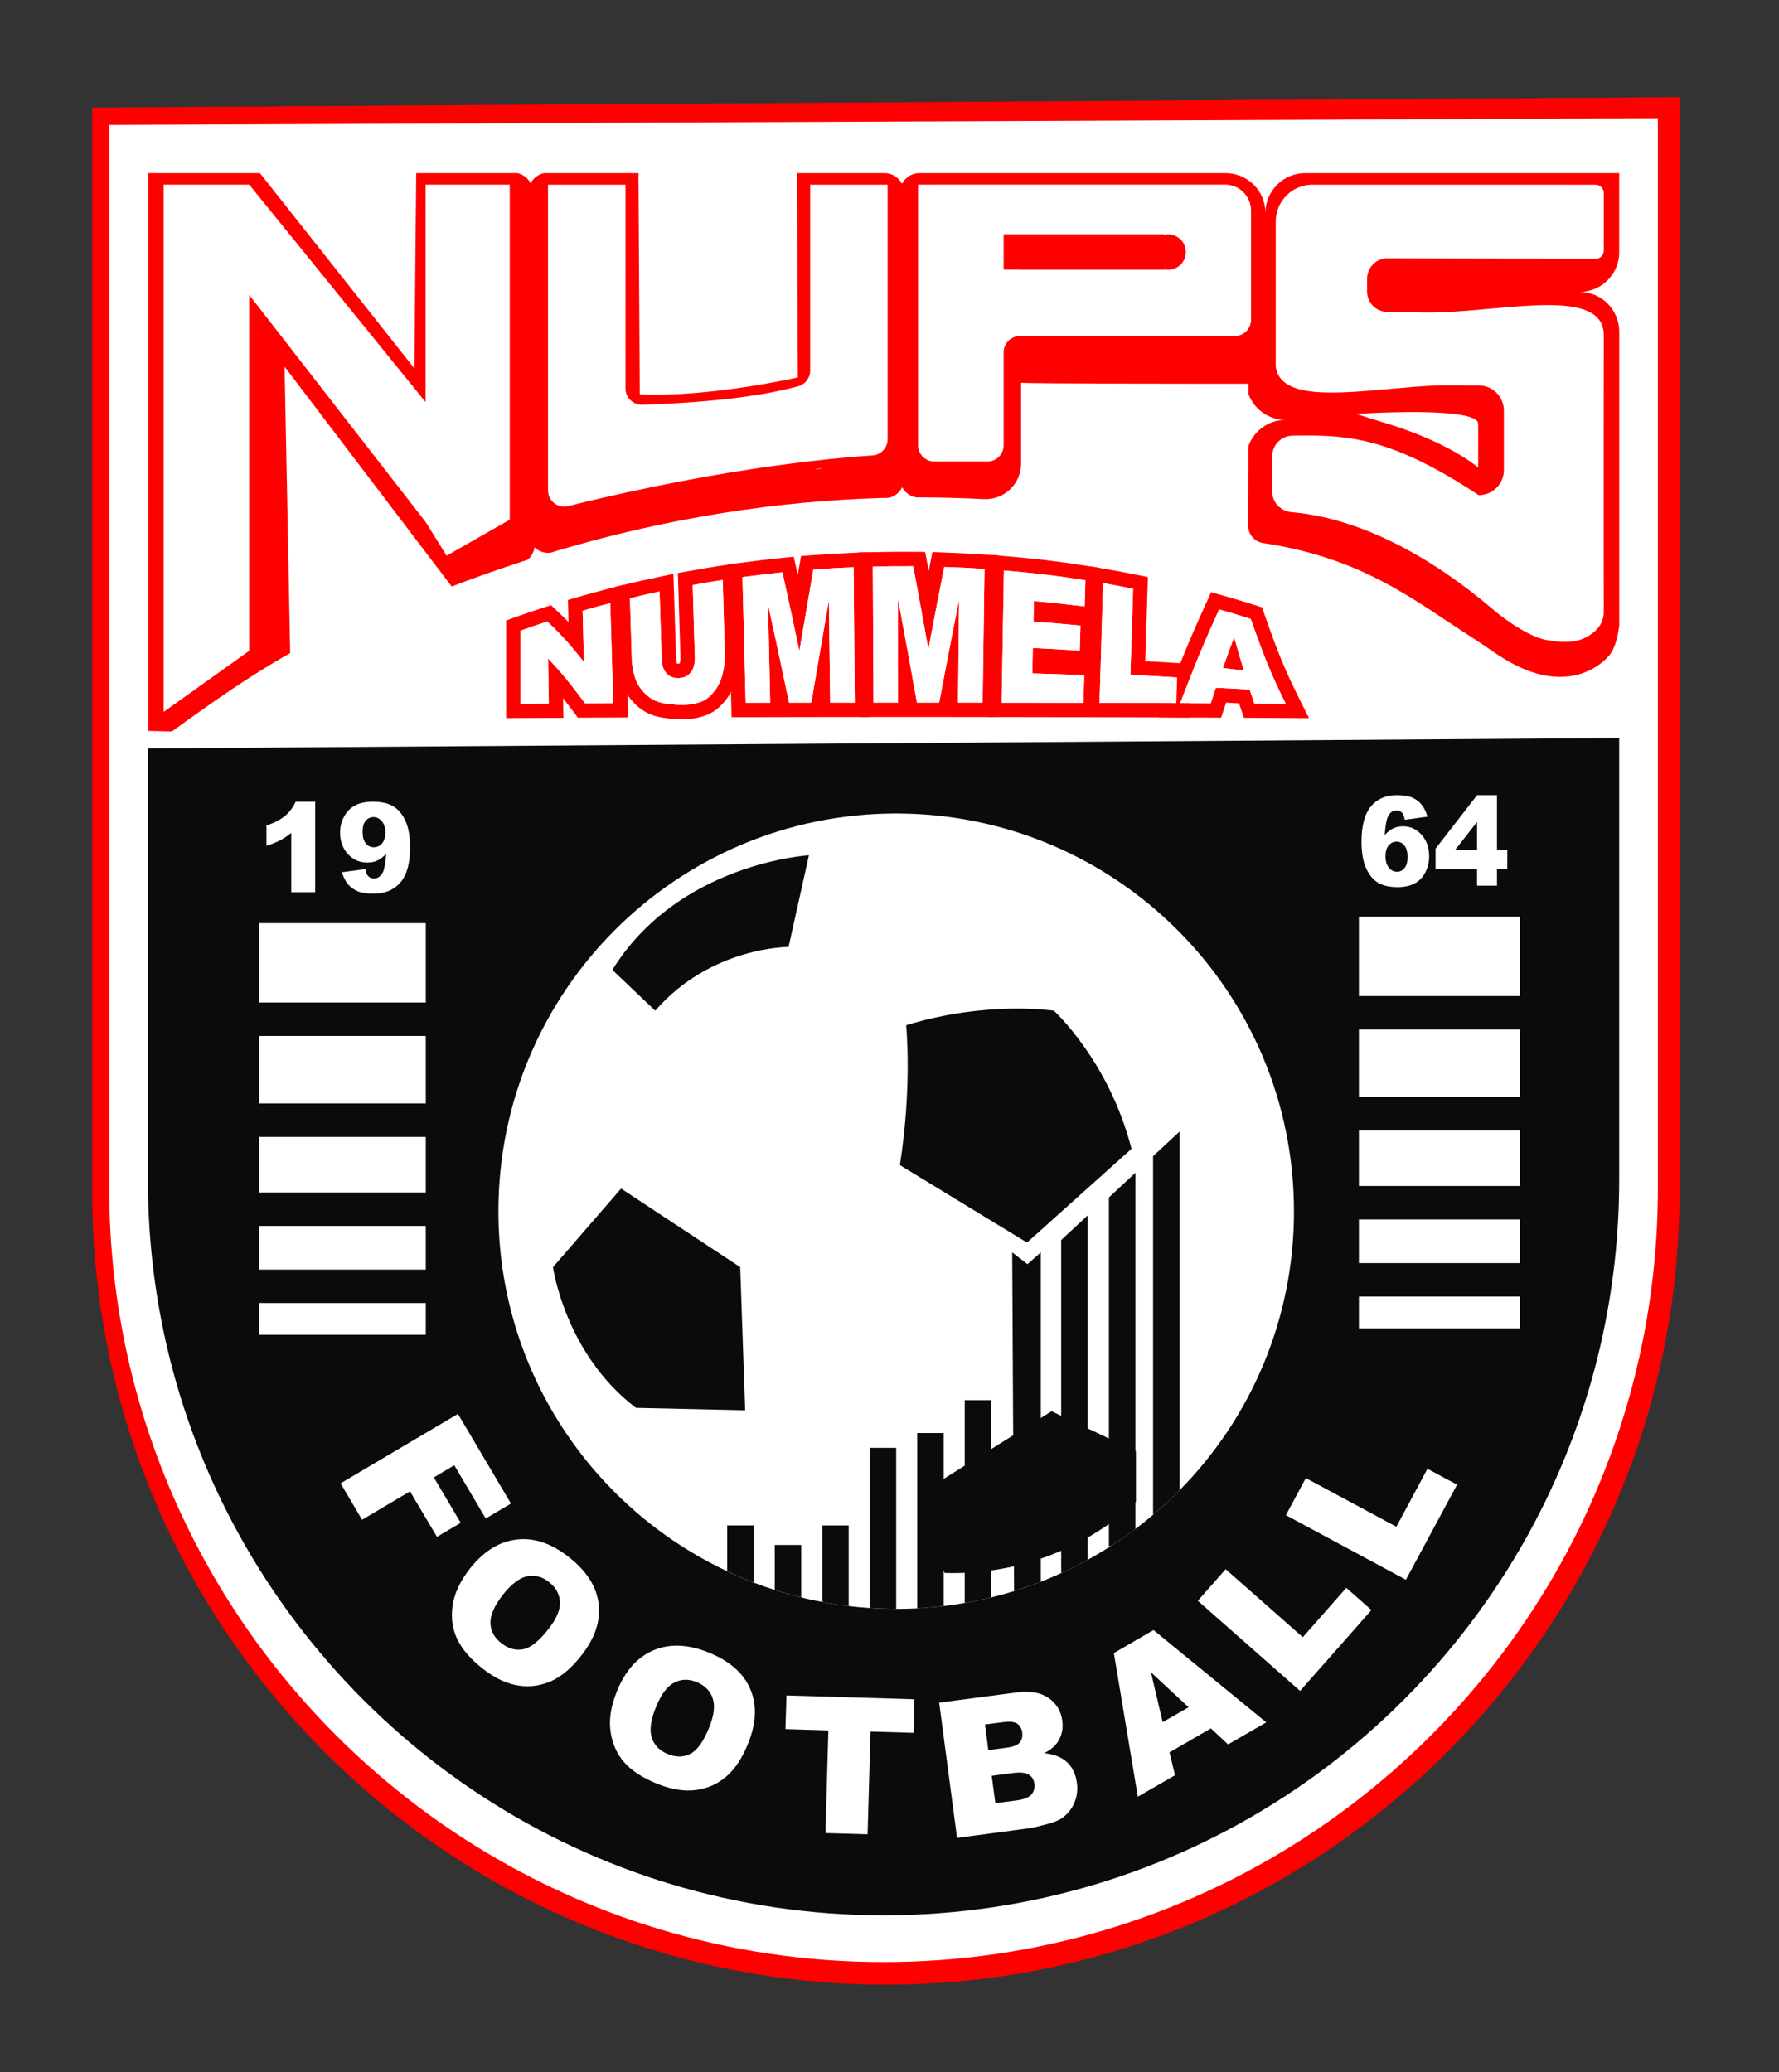 <?xml version="1.0" encoding="UTF-8"?>
<svg id="Layer_1" data-name="Layer 1" xmlns="http://www.w3.org/2000/svg" xmlns:xlink="http://www.w3.org/1999/xlink" viewBox="0 0 982.96 1145.13">
  <rect x="0" y="0" width="982.96" height="1145.13" fill="#333333" stroke="none"/>
  <defs>
    <style>
      .cls-1 {
        clip-path: url(#clippath);
      }

      .cls-2 {
        fill: none;
      }

      .cls-2, .cls-3, .cls-4, .cls-5 {
        stroke-width: 0px;
      }

      .cls-3 {
        fill: #0b0b0a;
      }

      .cls-4 {
        fill: #fff;
      }

      .cls-5 {
        fill: red;
      }
    </style>
    <clipPath id="clippath">
      <rect class="cls-2" width="982.96" height="1145.13"/>
    </clipPath>
  </defs>
  <g class="cls-1">
    <g>
      <g>
        <path class="cls-5" d="M928.03,53.69v604.44c0,66.02-14.56,128.64-40.73,184.77-69.72,149.87-221.62,253.8-397.8,253.8s-328.08-103.93-397.84-253.8c-26.15-56.13-40.74-118.75-40.74-184.77V59.44l877.11-5.75Z"/>
        <path class="cls-4" d="M916.05,65.33v591c0,64.41-14.25,125.54-39.73,180.31-68.05,146.19-216.22,247.57-388.11,247.57s-320.1-101.38-388.11-247.57c-25.52-54.77-39.77-115.89-39.77-180.31V69.06l855.71-3.73Z"/>
        <path class="cls-3" d="M894.66,407.81v244.09c0,61.18-13.52,119.24-37.74,171.27-64.65,138.92-205.41,235.19-368.73,235.19s-304.08-96.27-368.73-235.19c-24.22-52.03-37.74-110.09-37.74-171.27v-238.33l812.93-5.76Z"/>
        <g>
          <g>
            <path class="cls-4" d="M268.38,839.09l13.94-8.24-29.29-49.55-64.85,38.37,11.88,20.13,26.48-15.7,14.91,25.13,13.11-7.76-14.86-25.08,11.31-6.71,17.36,29.42Z"/>
            <path class="cls-4" d="M330.73,886.01c-1.18-9.47-6.75-18.07-16.66-25.78-9.65-7.54-19.25-10.7-28.85-9.47-9.65,1.18-18.24,6.62-25.78,16.31-5.39,6.97-8.55,13.81-9.43,20.57-.88,6.75.04,12.89,2.81,18.46,2.72,5.53,7.41,10.92,14.12,16.14,6.62,5.17,13.07,8.2,19.43,9.16,6.36.97,12.41.13,18.24-2.46,5.79-2.63,11.4-7.41,16.79-14.38,7.45-9.56,10.57-19.07,9.34-28.55ZM303.19,900c-5.17,6.67-9.82,10.44-13.99,11.31-4.17.88-8.2-.22-12.15-3.29-3.86-2.98-5.88-6.67-6.05-11.01-.18-4.38,2.06-9.56,6.71-15.57,4.74-6.05,9.25-9.51,13.51-10.39,4.3-.83,8.29.18,11.97,3.03,3.9,3.03,5.96,6.71,6.18,11.05.26,4.34-1.8,9.3-6.18,14.86Z"/>
            <path class="cls-4" d="M414.52,933.24c-3.77-8.77-11.49-15.48-23.15-20.17-11.36-4.56-21.49-4.91-30.39-1.1-8.9,3.82-15.65,11.4-20.21,22.85-3.29,8.16-4.43,15.61-3.38,22.32,1.01,6.71,3.64,12.37,7.76,16.97,4.17,4.6,10.22,8.46,18.07,11.62,7.76,3.11,14.82,4.25,21.22,3.42,6.36-.79,11.97-3.29,16.79-7.41,4.87-4.12,8.9-10.26,12.19-18.46,4.52-11.23,4.87-21.27,1.1-30.04ZM391.94,954.33c-3.11,7.85-6.58,12.76-10.35,14.73-3.73,2.02-7.94,2.06-12.58.22-4.52-1.84-7.45-4.78-8.86-8.95-1.36-4.12-.66-9.73,2.19-16.79,2.85-7.1,6.18-11.66,10.09-13.68,3.86-2.06,7.98-2.19,12.32-.44,4.56,1.84,7.59,4.78,8.99,8.9,1.45,4.08.83,9.43-1.8,16.01Z"/>
            <path class="cls-4" d="M434.56,936.88l-.57,18.59,23.72.75-1.62,56.7,23.28.66,1.62-56.74,23.77.7.48-18.55-70.68-2.11Z"/>
            <path class="cls-4" d="M595.01,985.2c-.61-4.74-2.41-8.55-5.35-11.36-2.94-2.81-7.19-4.47-12.72-5.09,3.38-1.67,5.83-3.68,7.41-6.05,2.32-3.51,3.2-7.45,2.59-11.88-.66-5.26-3.2-9.43-7.5-12.5-4.34-3.03-10.09-4.08-17.32-3.16l-43.19,5.7,9.87,74.72,39.86-5.31c1.67-.22,5.09-1.01,10.22-2.37,3.81-1.01,6.62-2.24,8.42-3.6,2.89-2.19,5.04-5,6.4-8.33,1.4-3.33,1.84-6.93,1.32-10.79ZM544.23,952.93l10.17-1.32c3.51-.48,6.05-.18,7.59.83,1.58,1.05,2.5,2.67,2.81,4.82.31,2.37-.18,4.25-1.4,5.66-1.23,1.45-3.68,2.37-7.28,2.85l-10.04,1.32-1.84-14.16ZM569.88,991.64c-1.45,1.62-4.17,2.72-8.16,3.24l-11.75,1.53-2.02-15.13,11.71-1.53c4.08-.53,6.97-.22,8.77.88,1.8,1.14,2.85,2.81,3.11,5.04.31,2.37-.26,4.34-1.67,5.96Z"/>
            <path class="cls-4" d="M637.37,900.74l-21.92,12.72,13.24,79.37,20.56-11.88-3.07-12.63,22.89-13.24,9.47,8.86,21.13-12.19-62.31-51ZM642.41,951.65l-6.45-27.54,20.78,19.29-14.34,8.24Z"/>
            <path class="cls-4" d="M743.87,877.42l-24.03,27.27-42.62-37.58-15.39,17.45,56.52,49.81,39.42-44.68-13.9-12.28Z"/>
            <path class="cls-4" d="M788.73,811.64l-17.19,32.01-50.03-26.88-11.01,20.48,66.3,35.69,28.28-52.53-16.36-8.77Z"/>
          </g>
          <g>
            <path class="cls-4" d="M714.98,669.26c0,60.08-24.08,114.55-63.19,154.2-4.69,4.73-9.59,9.3-14.66,13.58-3.16,2.7-6.44,5.31-9.76,7.81-4.4,3.32-8.93,6.48-13.58,9.47-4.15,2.66-8.43,5.23-12.79,7.6-4.77,2.66-9.67,5.11-14.66,7.35-3.7,1.7-7.47,3.32-11.29,4.82-4.82,1.87-9.76,3.57-14.74,5.15-4.15,1.29-8.39,2.45-12.62,3.45-4.82,1.2-9.72,2.24-14.66,3.07-3.82.71-7.68,1.25-11.58,1.7-4.82.58-9.72,1-14.66,1.29-3.82.21-7.72.29-11.63.29-4.9,0-9.8-.17-14.61-.5-3.9-.25-7.81-.58-11.63-1.08-4.94-.58-9.8-1.33-14.61-2.24-3.9-.71-7.81-1.54-11.63-2.53-4.94-1.16-9.8-2.53-14.61-4.11-3.94-1.25-7.81-2.62-11.63-4.07-4.98-1.91-9.88-3.99-14.66-6.27-74.69-35.08-126.39-110.98-126.39-198.96,0-121.36,98.4-219.76,219.76-219.76s219.8,98.4,219.8,219.76Z"/>
            <path class="cls-3" d="M625.19,634.82l-57.74,51.8-70.22-42.79c6.87-44.23,3.44-77.29,3.44-77.29,44.66-13.74,81.59-8.04,81.59-8.04,0,0,30.46,27.59,42.94,76.32Z"/>
            <path class="cls-3" d="M408.99,700.19l2.74,79.13-60.33-1.37c-39.24-29.76-45.86-77.75-45.86-77.75l37.63-43.42,65.82,43.42Z"/>
            <path class="cls-3" d="M446.96,472.61l-11.25,50.65s-43.06-.14-73.67,35.24l-23.69-22.55c36.67-59.25,108.61-63.34,108.61-63.34Z"/>
            <path class="cls-3" d="M627.65,802v27.76s-38.82,41.46-105.73,39.42l-15.13-42.8,74.25-46.56,46.61,22.17Z"/>
            <g>
              <path class="cls-3" d="M601.01,671.58v190.33c-4.77,2.66-9.67,5.11-14.66,7.35v-184.06l14.66-13.62Z"/>
              <path class="cls-3" d="M575.06,692.05v182.02c-4.82,1.87-9.76,3.57-14.74,5.15l-.12-22.71-.42-70.71-.5-93.75,8.43,6.52,7.35-6.52Z"/>
              <path class="cls-3" d="M547.7,773.72v108.95c-4.82,1.2-9.72,2.24-14.66,3.07v-112.02h14.66Z"/>
              <path class="cls-3" d="M521.45,791.86v95.58c-4.82.58-9.72,1-14.66,1.29v-96.86h14.66Z"/>
              <path class="cls-3" d="M495.17,800.04v88.98c-4.9,0-9.8-.17-14.61-.5v-88.48h14.61Z"/>
              <path class="cls-3" d="M468.93,842.93v44.51c-4.94-.58-9.8-1.33-14.61-2.24v-42.27h14.61Z"/>
              <path class="cls-3" d="M442.69,853.73v28.94c-4.94-1.16-9.8-2.53-14.61-4.11v-24.83h14.61Z"/>
              <path class="cls-3" d="M416.45,842.93v31.55c-4.98-1.91-9.88-3.99-14.66-6.27v-25.29h14.66Z"/>
              <path class="cls-3" d="M627.37,648.04v196.8c-4.4,3.32-8.93,6.48-13.58,9.47h-1.08v-192.61l14.66-13.66Z"/>
              <path class="cls-3" d="M651.78,625.25v198.21c-4.69,4.73-9.59,9.3-14.66,13.58v-198.17l14.66-13.62Z"/>
            </g>
          </g>
          <g>
            <g>
              <rect class="cls-4" x="143.11" y="510.12" width="92.15" height="43.85"/>
              <rect class="cls-4" x="143.11" y="720.04" width="92.15" height="17.54"/>
              <rect class="cls-4" x="143.11" y="677.43" width="92.15" height="24.12"/>
              <rect class="cls-4" x="143.11" y="628.23" width="92.15" height="30.69"/>
              <rect class="cls-4" x="143.11" y="572.46" width="92.15" height="37.27"/>
              <g>
                <path class="cls-4" d="M163.36,443.01c-1.4,3.07-3.29,5.66-5.79,7.76-2.46,2.1-5.88,3.9-10.35,5.39v11.23c3.03-.96,5.53-1.97,7.5-3.03,2.02-1.05,4.08-2.41,6.23-4.12v32.76h13.2v-49.99h-10.79Z"/>
                <path class="cls-4" d="M224,453.57c-1.67-3.68-3.95-6.36-6.75-8.02-2.85-1.71-6.62-2.54-11.31-2.54-3.9,0-7.19.7-9.73,2.06-2.59,1.36-4.6,3.42-6.05,6.1-1.53,2.67-2.24,5.66-2.24,8.9,0,4.78,1.4,8.73,4.3,11.88,2.89,3.11,6.45,4.69,10.66,4.69,2.19,0,4.08-.39,5.74-1.18,1.62-.79,3.2-2.02,4.78-3.68-.44,5.26-1.05,8.73-1.93,10.35-1.18,2.19-2.81,3.33-4.91,3.33-1.18,0-2.15-.39-2.98-1.18-.79-.79-1.36-2.1-1.71-4.03l-12.94,1.71c.75,2.63,1.84,4.78,3.24,6.53,1.45,1.75,3.24,3.07,5.44,3.99,2.1.88,5.04,1.36,8.81,1.36,6.27,0,11.23-2.06,14.78-6.18,3.6-4.12,5.39-10.61,5.39-19.51,0-6.01-.88-10.87-2.59-14.56ZM211.07,466.07c-1.23,1.4-2.72,2.1-4.56,2.1s-3.29-.75-4.43-2.19c-1.18-1.45-1.75-3.55-1.75-6.27s.53-4.78,1.71-6.14c1.14-1.36,2.54-2.06,4.25-2.06,1.84,0,3.42.75,4.69,2.28,1.27,1.49,1.93,3.6,1.93,6.23s-.61,4.65-1.84,6.05Z"/>
              </g>
            </g>
            <g>
              <rect class="cls-4" x="750.84" y="506.54" width="89.01" height="43.85"/>
              <rect class="cls-4" x="750.84" y="716.47" width="89.01" height="17.54"/>
              <rect class="cls-4" x="750.84" y="673.85" width="89.01" height="24.12"/>
              <rect class="cls-4" x="750.84" y="624.66" width="89.01" height="30.69"/>
              <rect class="cls-4" x="750.84" y="568.89" width="89.01" height="37.27"/>
              <g>
                <path class="cls-4" d="M785.49,461.29c-2.81-3.11-6.23-4.69-10.22-4.69-2.1,0-3.95.39-5.53,1.18-1.62.79-3.16,2.02-4.65,3.68.39-5.26,1.01-8.73,1.84-10.3,1.1-2.24,2.67-3.38,4.74-3.38,1.14,0,2.06.39,2.85,1.18s1.32,2.1,1.67,4.03l12.54-1.71c-.75-2.63-1.8-4.82-3.16-6.53-1.36-1.75-3.11-3.07-5.22-3.99-2.1-.92-4.95-1.36-8.55-1.36-6.09,0-10.87,2.06-14.29,6.18-3.46,4.12-5.22,10.61-5.22,19.51,0,6.05.83,10.92,2.5,14.56,1.62,3.68,3.81,6.36,6.53,8.07,2.76,1.67,6.4,2.5,10.92,2.5,3.77,0,6.93-.7,9.43-2.06,2.54-1.36,4.47-3.42,5.88-6.1,1.4-2.67,2.1-5.66,2.1-8.86,0-4.82-1.36-8.77-4.17-11.93ZM776.06,479.66c-1.1,1.36-2.46,2.06-4.12,2.06-1.84,0-3.33-.79-4.56-2.28-1.23-1.49-1.84-3.6-1.84-6.23s.57-4.65,1.75-6.05c1.23-1.4,2.67-2.1,4.38-2.1s3.16.7,4.34,2.19c1.14,1.45,1.71,3.55,1.71,6.31s-.53,4.74-1.67,6.1Z"/>
                <path class="cls-4" d="M827.14,469.62v-30.21h-11.01l-22.93,29.55v11.23h22.93v9.21h11.01v-9.21h5.7v-10.57h-5.7ZM816.14,469.62h-12.1l12.1-15.48v15.48Z"/>
              </g>
            </g>
          </g>
        </g>
        <path class="cls-5" d="M894.66,139.32v-43.65h-173.48c-12.14,0-21.98,9.85-21.98,21.98,0-12.14-9.85-21.98-22.03-21.98h-169.16c-4.18,0-7.82,2.38-9.62,5.89-1.8-3.51-5.44-5.89-9.62-5.89h-48.37l.45,112.88s-49.14,11.15-87.35,9.4l-.72-120.43v-1.84h-52.28c-3.24.72-5.84,2.79-7.28,5.62-1.53-2.83-4.14-4.9-7.28-5.62h-55.97v1.84l-.4,39.29-.58,66.8-85.37-107.94h-61.72v308.21l13.08.31c23.24-16.77,42.08-30.12,65.36-43.34l-3.1-158.24,92.34,121.47c11.64-4.45,23.2-8.59,34.61-12.36,2.38-.81,4.86-1.57,7.24-2.38,2.16-1.66,3.55-4.18,3.91-6.88,2.34,2.25,5.57,3.37,8.86,2.97,1.21-.4,2.56-.81,3.82-1.17t.09-.04c61.99-18.34,121.74-27.33,178.87-29.04,1.39-.04,2.74-.09,4.14-.09,3.28-.72,5.93-2.92,7.37-5.84,1.57,2.97,4.45,5.08,7.87,5.62h3.33c11.42.04,22.66.36,33.76.94,11.33.58,20.72-8.32,20.72-19.6v-44.73c3.42.58,111.22.58,124.39.58h1.26l-.04,5.66c3.1,8.36,11.19,14.3,20.59,14.3-9.49,0-17.58,6.07-20.59,14.52l-.04,14.79-.09,29.13c0,4.77,3.51,8.9,8.23,9.62,55.65,8.32,83.93,32.01,115.49,52.19,3.96,2.56,7.91,5.17,11.64,7.82l2.34,1.57c.54.4,1.03.76,1.66,1.08,39.79,25.67,59.97-.4,59.97-.4,0,0,4.32-4.05,5.71-17.04v-162.02c0-12.14-9.85-21.98-21.98-21.98,12.14,0,21.98-9.8,21.98-21.98ZM451.1,259.44v-.36c1.3-.18,2.65-.31,4-.45l-4,.81ZM816.76,258.36c-20.05-16.14-53.14-25.13-53.14-25.13l-14.21-4.5s67.34-4.54,67.34,5.48v24.14Z"/>
        <g>
          <polygon class="cls-4" points="281.66 102.04 281.66 287.17 246.77 307.08 235.17 288.42 137.71 163 137.71 359.63 90.42 393.39 90.42 102.04 137.71 102.04 235.17 222.21 235.17 102.04 281.66 102.04"/>
          <path class="cls-4" d="M490.45,102.06v140.66c0,4.72-3.64,8.63-8.41,8.95-7.19.45-18.88,1.35-34.39,3.19-24.99,2.92-59.92,8.09-102.05,17.4-10.16,2.2-20.72,4.68-31.65,7.42-5.66,1.44-11.15-2.88-11.15-8.72V102.06h42.8v112.61c0,5.08,4.23,9.13,9.31,8.95,34.75-1.08,64.33-4.27,86.13-10.2,3.91-1.03,6.61-4.63,6.61-8.68v-102.68h42.8Z"/>
          <path class="cls-4" d="M676.88,102.01h-160.62c-.31,0-.63,0-.9.04h-8.09v143.99c0,4.99,4.05,8.99,8.99,8.99h29.31c4.99,0,8.99-4,8.99-8.99v-51.38c0-4.94,4.05-8.99,8.99-8.99h118.72c4.94,0,8.99-4.05,8.99-8.99v-60.28c0-7.96-6.47-14.39-14.39-14.39ZM645.41,149.08c-.76,0-1.53-.09-2.25-.27v.27h-79.61c-.4,0-.81-.04-1.21-.09h-7.78v-19.47h88.61v.27c.72-.18,1.48-.27,2.25-.27,5.44,0,9.8,4.36,9.8,9.76s-4.36,9.8-9.8,9.8Z"/>
          <path class="cls-4" d="M886.14,186.53s-.14,113.7,0,151.6c.04,9.56-9.13,14.31-13.93,15.67-7.21,2.05-16.8,0-16.8,0-8.68-1.08-22.28-9.92-31.09-17.56-.27-.27.31.27,0,0-31.96-27.2-71.28-49.82-110.75-53.24-5.98-.54-10.61-5.35-10.61-11.33v-19.6c0-6.25,5.04-11.28,11.24-11.33,26.75-.36,48.64-.18,90.36,24.95,3.96,2.43,8.14,5.03,12.5,7.91l.9-.04c7.28-.45,12.99-6.47,12.99-13.85v-32.82c0-3.82-1.57-7.33-4.05-9.85-2.34-2.34-5.44-3.82-8.95-4v-.04h-7.87c-5.21-.31-10.83-.22-16.68,0-30.3,1.35-65.99,8.18-81.19-.13-4.09-2.2-6.7-5.53-7.33-10.29v-80.2c0-11.24,9.13-20.32,20.32-20.32h140.62c.36,0,.72,0,1.03.04h14.79c2.52,0,4.5,2.02,4.5,4.5v31.92c0,2.47-1.98,4.5-4.5,4.5h-23.15c-.58,0-91.8-.31-91.8-.31-6.25,0-11.33,5.08-11.33,11.33v7.01c0,6.25,5.08,11.33,11.33,11.33h12.14c6.74.49,14.16.4,21.89,0,39.7-2.25,86.94-12.41,85.41,14.16Z"/>
          <path class="cls-4" d="M810.08,213h-16.68c5.84-.22,11.46-.31,16.68,0Z"/>
          <path class="cls-4" d="M800.73,172.37c-7.73.4-15.15.49-21.89,0h21.89Z"/>
        </g>
      </g>
      <g>
        <g>
          <path class="cls-5" d="M346.65,383.98v-.08l-1.83-60.75v-.08l-4.38,1.15-.56.12-4.7,1.23c-6.21,1.63-9.31,2.47-15.48,4.26l-5.89,1.67.32,12.26c-1.91-1.95-3.9-3.9-6.25-6.09l-3.42-3.26-4.5,1.47c-6.01,1.95-9.04,2.95-14.97,5.06l-5.29,1.91v53.98l31.61-.16-.2-10.91c1.71,2.23,3.58,4.7,5.77,7.6l2.39,3.22,27.79-.12-.4-12.5ZM323.24,388.64c-8.32-11.19-12.42-16.24-20.42-24.8.16,9.95.24,14.93.4,24.88-6.25.04-9.35.08-15.56.12v-40.36c5.85-2.07,8.84-3.11,14.77-5.02,7.88,7.48,11.98,12.02,20.22,22.33-.28-11.34-.44-17-.72-28.3,6.05-1.75,9.12-2.59,15.25-4.18.68,22.09,1,33.16,1.67,55.25-6.25.04-9.35.04-15.6.08Z"/>
          <path class="cls-5" d="M407.04,311.29v-.04l-2.91.44-.16.04-1.87.28-3.98.6c-6.77,1.07-10.11,1.63-16.84,2.83l-6.73,1.23,1.43,46.57c.04,2.51-.48,3.3-.56,3.42-.04,0-.24.08-.64.08-.08.04-.16.04-.24.04-.24,0-.4-.04-.44-.04-.16-.24-.48-1-.52-2.55l-1.51-47.09-9.31,1.99c-6.69,1.39-9.99,2.15-16.6,3.74l-1.35.32-4.38,1.07-.56.12,1.31,41c.08,3.58.8,7.44,2.19,11.82.72,2.31,1.79,4.54,3.26,6.73v.08c.64.88,1.23,1.67,1.95,2.51,2.39,2.91,5.1,5.21,8,6.89,3.03,1.71,6.61,2.83,10.71,3.38,3.46.48,6.69.72,9.59.72,5.69,0,10.71-1,14.89-2.95,3.46-1.59,6.65-4.3,9.43-7.96,1.04-1.35,1.91-2.75,2.67-4.26,1.39-2.47,2.39-5.17,3.11-8.04,1.07-4.3,1.55-8.84,1.43-13.57l-1.39-49.4ZM399.28,372.32c-.88,3.62-2.35,6.77-4.38,9.43-2.03,2.67-4.18,4.5-6.45,5.57-3.18,1.47-7.05,2.19-11.54,2.19-2.59,0-5.45-.24-8.56-.64-3.07-.4-5.69-1.23-7.8-2.43-2.11-1.19-4.06-2.91-5.81-5.02-1.79-2.15-3.07-4.34-3.74-6.61-1.15-3.66-1.75-6.89-1.87-9.71-.44-13.81-.64-20.7-1.07-34.51,6.53-1.59,9.79-2.31,16.36-3.7.48,15.01.72,22.53,1.23,37.54.08,3.38,1,5.93,2.67,7.72,1.67,1.83,3.94,2.71,6.85,2.55,2.83-.12,5.02-1.19,6.61-3.22,1.55-2.03,2.27-4.86,2.15-8.48-.48-15.88-.72-23.84-1.19-39.73,6.61-1.19,9.95-1.75,16.6-2.79.48,16.16.68,24.28,1.15,40.44.08,3.98-.28,7.8-1.19,11.38Z"/>
          <path class="cls-5" d="M479.53,305.2v-.04l-.84.04-1.04.04-3.38.12-2.99.12c-8.96.4-13.57.64-22.49,1.31l-6.21.48-1.04,6.13c-.28,1.51-.52,2.91-.76,4.3-.24-1-.44-2.07-.68-3.14l-1.55-6.93-7.05.72c-8.92.92-13.49,1.47-22.37,2.67l-2.11.28-2.91.4-.16.04-1.87.24v.04l1.79,70.3.36,14.01,36.94-.08h2.31l31.21-.04h5.57l-.76-91ZM458.71,388.24c-.28-22.57-.44-33.88-.72-56.49-3.98,22.81-5.89,34.11-9.71,56.49-4.94.04-7.36.04-12.3.04-4.58-22.01-6.93-32.88-11.62-54.22.48,21.69.72,32.52,1.19,54.22-5.41.04-8.12.04-13.53.04-.72-27.75-1.07-41.64-1.79-69.42,8.84-1.19,13.26-1.71,22.09-2.63,3.78,17.2,5.65,25.87,9.35,43.47,3.03-17.83,4.58-26.83,7.72-44.98,8.88-.68,13.34-.96,22.25-1.31.24,29.93.36,44.86.64,74.8h-13.57Z"/>
          <path class="cls-5" d="M549.83,306.83l-.68-.04-.36-.04-1.91-.12-2.39-.16c-8.96-.6-13.57-.84-22.53-1.15l-6.77-.24-1.31,6.65c-.24,1.31-.48,2.59-.72,3.82-.24-1.31-.52-2.71-.76-4.1l-1.23-6.45-6.53-.08c-8.96-.04-13.61,0-22.61.2l-2.51.08h-.84l-1.04.04-3.38.08v.04l.44,90.84h39.29l36.78.04,1.23-89.21v-.04l-2.19-.16ZM542.94,388.24h-13.57c.24-22.77.32-34.15.56-56.92-4.46,22.61-6.69,34.03-10.99,56.92h-12.3c-4.1-22.97-6.21-34.51-10.47-57.48,0,23.01.04,34.47.04,57.48h-13.57c-.12-30.05-.24-45.1-.36-75.16,8.92-.2,13.38-.24,22.29-.2,3.42,18.39,5.1,27.59,8.4,45.9,3.42-18.27,5.17-27.39,8.76-45.5,8.88.28,13.34.52,22.25,1.11-.44,29.54-.64,44.31-1.04,73.84Z"/>
          <path class="cls-5" d="M605,343.81l2.03.28.84-30.21-1-.16-.44-.08-4.62-.72-.88-.16c-17.91-2.79-27.31-3.9-45.54-5.45l-3.38-.28-2.19-.2-.68-.04-.36-.04-1.91-.16v.04l-1.51,89.57,5.41.04h2.67c18.07,0,27.11.04,45.18.08h7.76l.84-30.93-2.83-.08.6-21.5ZM599.31,335.1c-11.19-1.35-16.8-1.95-28.02-2.95-.12,4.54-.16,6.81-.28,11.35,10.43.72,15.64,1.15,25.99,2.19-.16,5.53-.24,8.32-.4,13.85-10.35-.68-15.52-1-25.91-1.47-.12,5.61-.16,8.44-.28,14.05,11.46.32,17.2.52,28.66.96-.16,6.09-.28,9.16-.44,15.29-18.07-.04-27.11-.08-45.18-.08.52-29.22.76-43.83,1.27-73.05,18.07,1.55,27.11,2.63,45.02,5.41-.2,5.77-.28,8.68-.44,14.45Z"/>
          <path class="cls-5" d="M652.17,366.5l-1.31-.08c-7.4-.48-12.14-.76-18.07-1.07l1.47-46.49-6.61-1.31c-6.69-1.35-10.03-1.99-16.8-3.14l-2.99-.52-1-.16-.44-.08-4.62-.8v.08l-2.47,83.4,8.2.04c13.49.04,21.62.04,32.96.08l17.12.08.24-7.96c-1.71,0-3.58-.04-5.77-.04,2.39-6.21,4.42-11.46,6.33-16.24v-.04l.16-5.33-6.41-.4ZM649.94,388.52c-2.27,0-4.38,0-6.37-.04-13.02,0-21.34-.04-36.03-.08.8-26.47,1.19-39.69,1.95-66.16,6.69,1.15,9.99,1.79,16.6,3.11-.6,19.03-.92,28.54-1.51,47.57,9.91.48,15.05.76,24.52,1.35.4.04.84.04,1.27.08-.2,5.69-.28,8.52-.44,14.17Z"/>
          <g>
            <path class="cls-5" d="M681.9,352.05c2.11,7.64,3.22,11.31,5.41,18.47-4.66-.56-6.97-.84-11.62-1.35,2.51-7.09,3.74-10.51,6.21-17.12Z"/>
            <path class="cls-5" d="M717.49,385.29c-8.04-16.24-11.78-25.68-18.87-45.94l-1.31-3.74-3.78-1.19c-3.62-1.15-6.37-1.99-9.16-2.83l-3.03-.88c-1.67-.52-3.46-1.04-5.57-1.59l-6.57-1.87-2.83,6.21c-5.69,12.5-9.59,21.5-14.21,33.04-1,2.47-2.03,5.02-3.06,7.76.4.04.84.04,1.27.08-.2,5.69-.28,8.52-.44,14.17-2.27,0-4.38,0-6.37-.04l-3.07,7.96,17.12.08,17.12.08,1.79-5.49c.36-1.07.68-1.99.96-2.83,2.43.12,4.66.24,7.17.4.24.76.52,1.59.84,2.59l1.83,5.37,35.95.24-5.77-11.58ZM693.05,388.72c-1.04-3.03-1.51-4.58-2.55-7.72-7.44-.4-11.19-.6-18.67-.96-1.15,3.38-1.71,5.1-2.87,8.56-4.54,0-7.56,0-11.11-.04-1.71,0-3.58-.04-5.77-.04,2.39-6.21,4.42-11.46,6.33-16.24v-.04c5.1-12.78,9.08-22.01,15.21-35.47,7.01,1.99,10.51,3.03,17.48,5.25,7.44,21.14,11.23,30.61,19.27,46.81-6.93-.04-10.39-.08-17.32-.12Z"/>
          </g>
        </g>
        <g>
          <path class="cls-4" d="M323.24,388.64c-8.32-11.19-12.42-16.24-20.42-24.8.16,9.95.24,14.93.4,24.88-6.25.04-9.35.08-15.56.12v-40.36c5.85-2.07,8.84-3.11,14.77-5.02,7.88,7.48,11.98,12.02,20.22,22.33-.28-11.34-.44-17-.72-28.3,6.05-1.75,9.12-2.59,15.25-4.18.68,22.09,1,33.16,1.67,55.25-6.25.04-9.35.04-15.6.08Z"/>
          <path class="cls-4" d="M400.47,360.93c.08,3.98-.28,7.8-1.19,11.38-.88,3.62-2.35,6.77-4.38,9.43-2.03,2.67-4.18,4.5-6.45,5.57-3.18,1.47-7.05,2.19-11.54,2.19-2.59,0-5.45-.24-8.56-.64-3.07-.4-5.69-1.23-7.8-2.43-2.11-1.19-4.06-2.91-5.81-5.02-1.79-2.15-3.07-4.34-3.74-6.61-1.15-3.66-1.75-6.89-1.87-9.71-.44-13.81-.64-20.7-1.07-34.51,6.53-1.59,9.79-2.31,16.36-3.7.48,15.01.72,22.53,1.23,37.54.08,3.38,1,5.93,2.67,7.72,1.67,1.83,3.94,2.71,6.85,2.55,2.83-.12,5.02-1.19,6.61-3.22,1.55-2.03,2.27-4.86,2.15-8.48-.48-15.88-.72-23.84-1.19-39.73,6.61-1.19,9.95-1.75,16.6-2.79.48,16.16.68,24.28,1.15,40.44Z"/>
          <path class="cls-4" d="M472.28,388.24h-13.57c-.28-22.57-.44-33.88-.72-56.49-3.98,22.81-5.89,34.11-9.71,56.49-4.94.04-7.36.04-12.3.04-4.58-22.01-6.93-32.88-11.62-54.22.48,21.69.72,32.52,1.19,54.22-5.41.04-8.12.04-13.53.04-.72-27.75-1.07-41.64-1.79-69.42,8.84-1.19,13.26-1.71,22.09-2.63,3.78,17.2,5.65,25.87,9.35,43.47,3.03-17.83,4.58-26.83,7.72-44.98,8.88-.68,13.34-.96,22.25-1.31.24,29.93.36,44.86.64,74.8Z"/>
          <path class="cls-4" d="M543.97,314.4c-.44,29.54-.64,44.31-1.04,73.84h-13.57c.24-22.77.32-34.15.56-56.92-4.46,22.61-6.69,34.03-10.99,56.92h-12.3c-4.1-22.97-6.21-34.51-10.47-57.48,0,23.01.04,34.47.04,57.48h-13.57c-.12-30.05-.24-45.1-.36-75.16,8.92-.2,13.38-.24,22.29-.2,3.42,18.39,5.1,27.59,8.4,45.9,3.42-18.27,5.17-27.39,8.76-45.5,8.88.28,13.34.52,22.25,1.11Z"/>
          <path class="cls-4" d="M571.28,332.15c-.12,4.54-.16,6.81-.28,11.35,10.43.72,15.64,1.15,25.99,2.19-.16,5.53-.24,8.32-.4,13.85-10.35-.68-15.52-1-25.91-1.47-.12,5.61-.16,8.44-.28,14.05,11.46.32,17.2.52,28.66.96-.16,6.09-.28,9.16-.44,15.29-18.07-.04-27.11-.08-45.18-.08.52-29.22.76-43.83,1.27-73.05,18.07,1.55,27.11,2.63,45.02,5.41-.2,5.77-.28,8.68-.44,14.45-11.19-1.35-16.8-1.95-28.02-2.95Z"/>
          <path class="cls-4" d="M650.38,374.35c-.2,5.69-.28,8.52-.44,14.17-2.27,0-4.38,0-6.37-.04-13.02,0-21.34-.04-36.03-.08.8-26.47,1.19-39.69,1.95-66.16,6.69,1.15,9.99,1.79,16.6,3.11-.6,19.03-.92,28.54-1.51,47.57,9.91.48,15.05.76,24.52,1.35.4.04.84.04,1.27.08Z"/>
          <path class="cls-4" d="M691.1,342.02c-6.97-2.23-10.47-3.26-17.48-5.25-6.13,13.45-10.11,22.69-15.21,35.47v.04c-1.91,4.78-3.94,10.03-6.33,16.24,2.19,0,4.06.04,5.77.04,3.54.04,6.57.04,11.11.04,1.15-3.46,1.71-5.18,2.87-8.56,7.48.36,11.23.56,18.67.96,1.04,3.14,1.51,4.7,2.55,7.72,6.93.04,10.39.08,17.32.12-8.04-16.2-11.82-25.68-19.27-46.81ZM675.69,369.17c2.51-7.09,3.74-10.51,6.21-17.12,2.11,7.64,3.22,11.31,5.41,18.47-4.66-.56-6.97-.84-11.62-1.35Z"/>
        </g>
      </g>
    </g>
  </g>
</svg>
